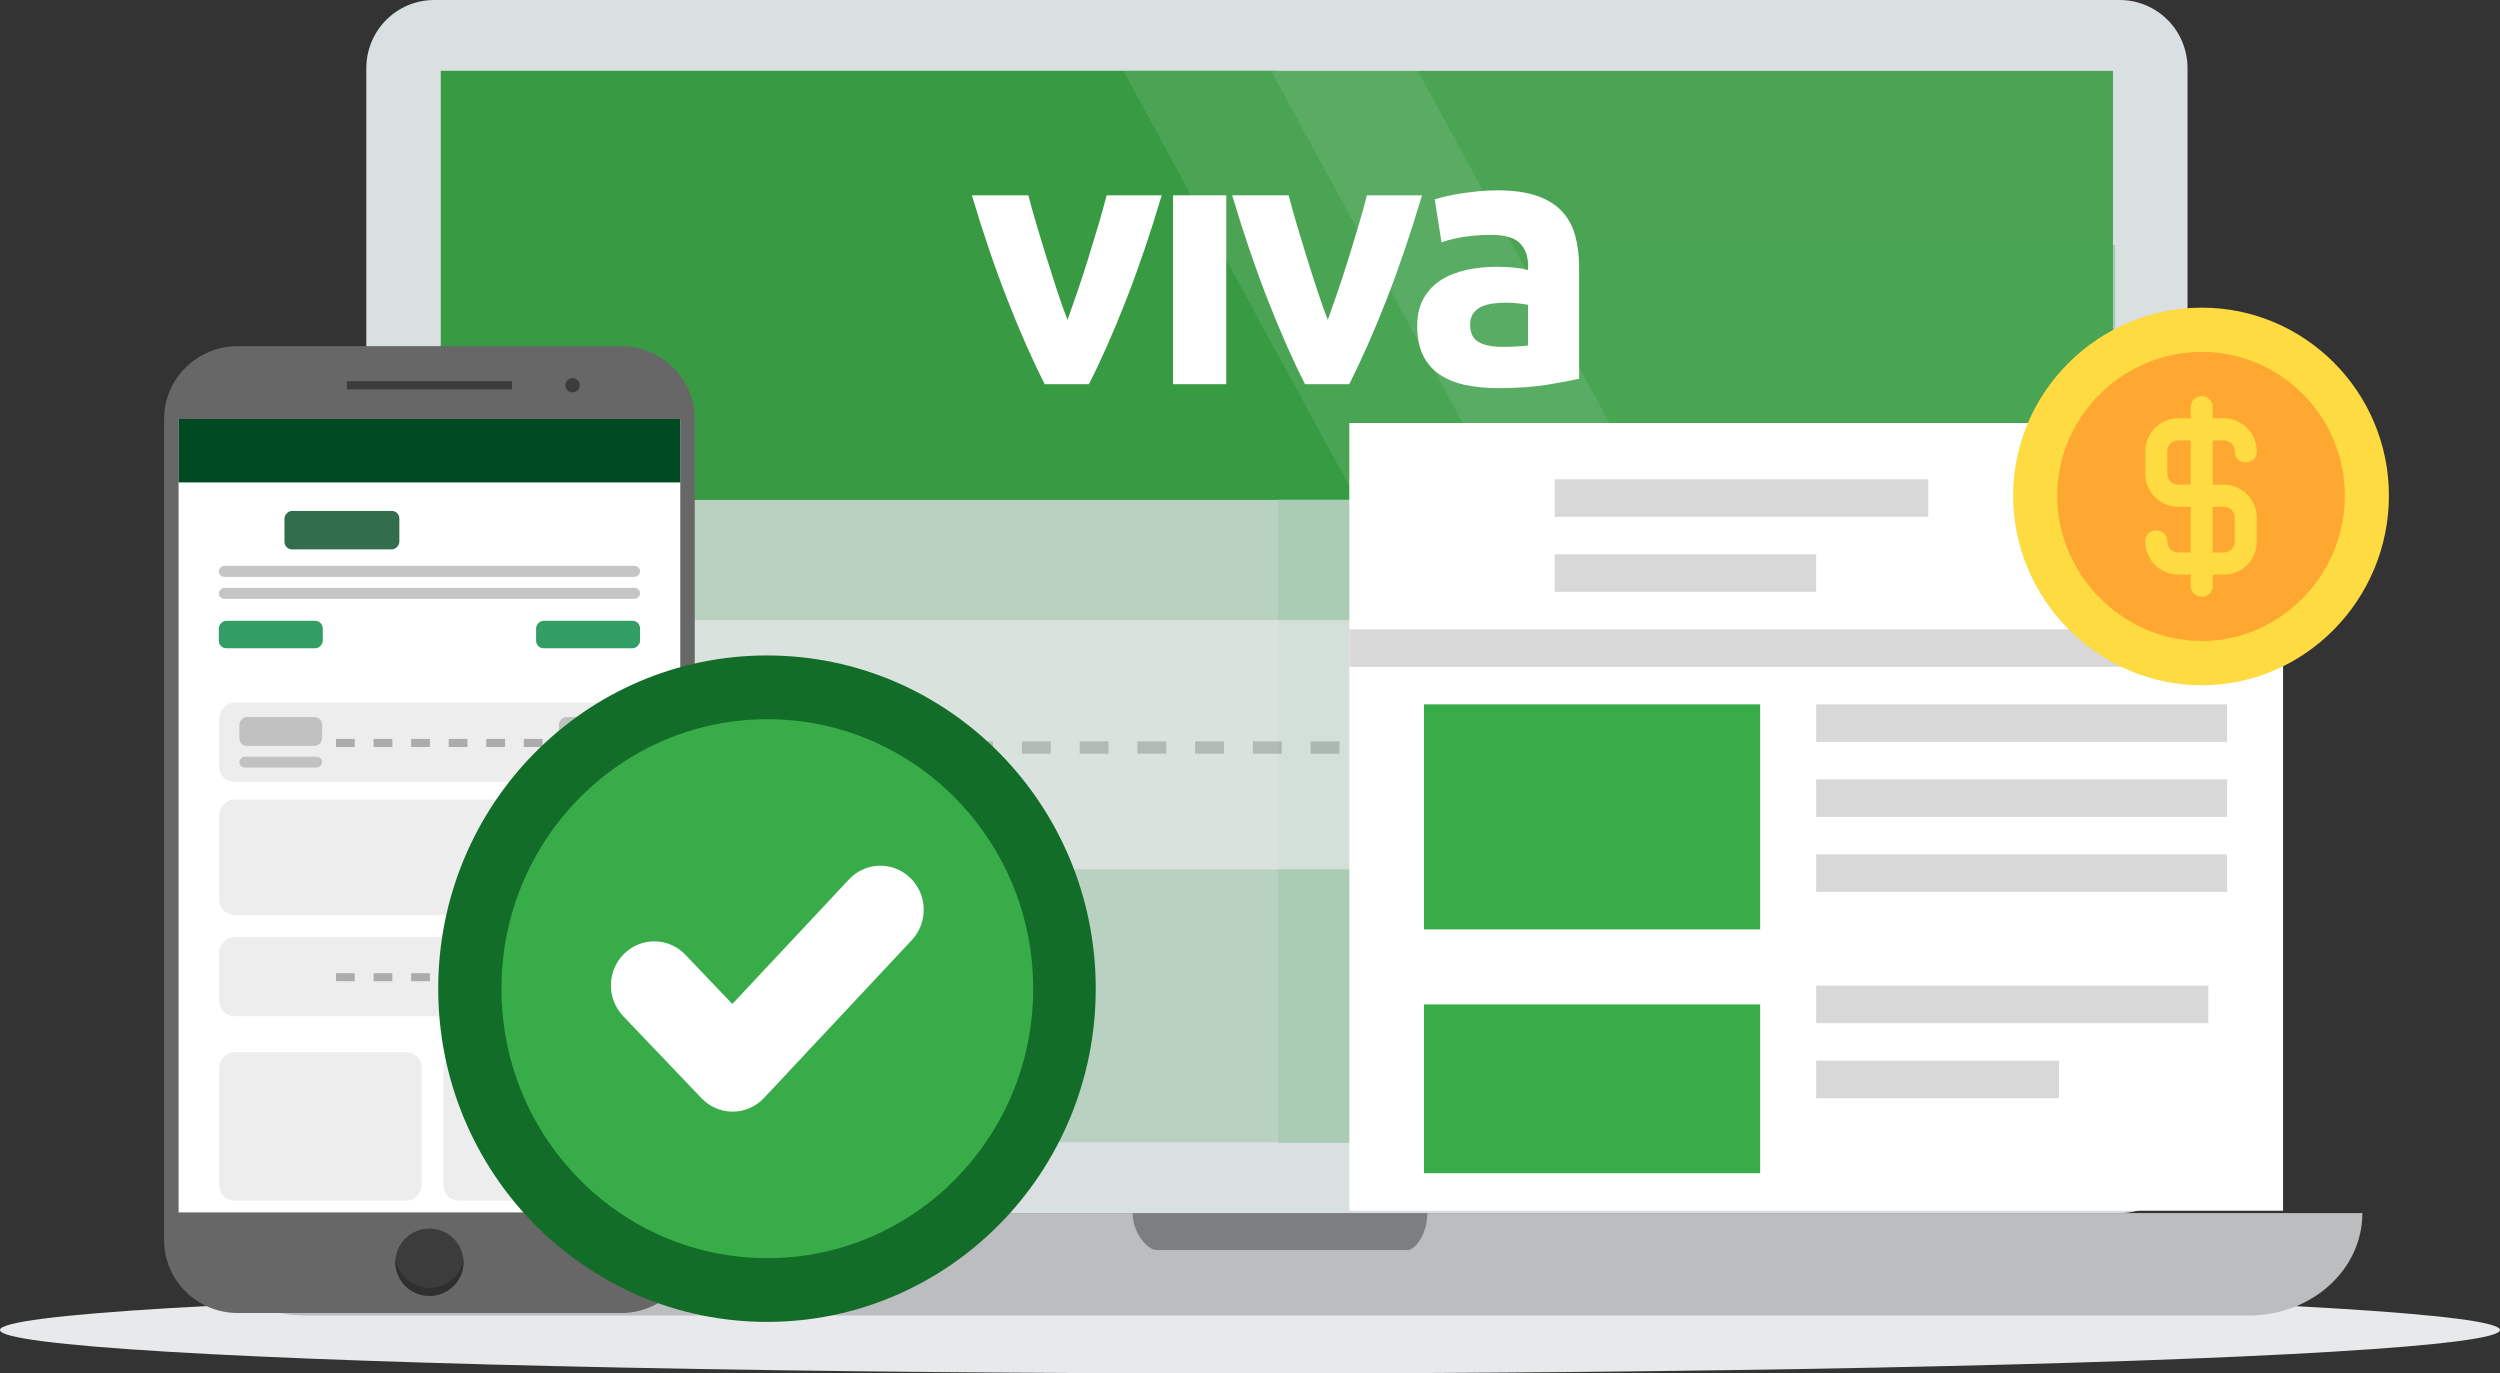 <?xml version="1.0" encoding="UTF-8"?>
<svg width="324px" height="178px" viewBox="0 0 324 178" version="1.1" xmlns="http://www.w3.org/2000/svg" xmlns:xlink="http://www.w3.org/1999/xlink">
    <rect x="0" y="0" width="324" height="178" fill="#333333" stroke="none"/>
    <title>Solicita tu cotización </title>
    <g id="Page-1" stroke="none" stroke-width="1" fill="none" fill-rule="evenodd">
        <g id="Artboard" transform="translate(-866, -3580)">
            <g id="Solicita-tu-cotización-" transform="translate(866, 3580)">
                <rect id="Rectangle" x="0" y="0" width="324" height="178"></rect>
                <g id="Group-84">
                    <g id="Group-57">
                        <g id="Group-8" transform="translate(0, 166.734)" fill="#E8E9EB">
                            <ellipse id="Oval-Copy-2" cx="162" cy="5.633" rx="162" ry="5.633"></ellipse>
                        </g>
                        <g id="laptop" transform="translate(24.814, 0)" fill-rule="nonzero">
                            <path d="M31.475,0 L249.874,0 C254.758,0 258.689,3.946 258.689,8.848 L258.689,148.37 C258.689,153.272 254.758,157.217 249.874,157.217 L31.475,157.217 C26.591,157.217 22.66,153.272 22.66,148.37 L22.66,8.848 C22.66,3.946 26.591,0 31.475,0 Z" id="Path" fill="#DADFE1"></path>
                            <polygon id="Path" fill="#389B43" opacity="0.205" points="32.322 9.186 140.821 9.186 140.821 148.032 32.322 148.032"></polygon>
                            <polygon id="Path" fill="#389B43" points="32.322 9.186 249.027 9.186 249.027 64.764 32.322 64.764"></polygon>
                            <polygon id="Path" fill="#389B43" points="32.322 9.186 140.821 9.186 140.821 64.764 32.322 64.764"></polygon>
                            <polygon id="Path-Copy" fill="#389B43" opacity="0.284" points="140.821 31.717 249.32 31.717 249.32 148.131 140.821 148.131"></polygon>
                            <path d="M0,157.217 C0,164.57 6.571,170.489 14.733,170.489 L266.615,170.489 C274.777,170.489 281.349,164.57 281.349,157.217 L0,157.217 Z" id="Path" fill="#BCBDBF"></path>
                            <path d="M121.97,157.217 C121.97,159.873 123.966,162.01 125.075,162.01 L157.555,162.01 C158.664,162.01 160.169,159.873 160.169,157.217 L121.97,157.217 Z" id="Path" fill="#7C7E7F"></path>
                            <g id="Group" opacity="0.765" transform="translate(120.782, 9.186)" fill="#FFFFFF">
                                <polygon id="Path" opacity="0.118" points="19.14 0 94.681 138.847 128.246 138.847 128.246 0"></polygon>
                                <polygon id="Path" opacity="0.118" points="0 0 75.542 138.847 113.701 138.847 38.159 0"></polygon>
                            </g>
                        </g>
                        <g id="Group-52-Copy-2" opacity="0.611" transform="translate(71.834, 80.363)">
                            <rect id="Rectangle" fill="#EDEDED" transform="translate(86.425, 16.148) scale(1, -1) translate(-86.425, -16.148) " x="0" y="0" width="172.85" height="32.295" rx="2.992"></rect>
                            <path d="M45.644,16.523 C54.355,16.523 68.328,16.523 87.563,16.523 C106.797,16.523 121.009,16.523 130.199,16.523" id="Path-13" stroke="#494949" stroke-width="1.603" opacity="0.398" stroke-dasharray="3.741"></path>
                            <rect id="Rectangle" fill="#B7B7B7" opacity="0.804" transform="translate(23.57, 12.017) scale(1, -1) translate(-23.57, -12.017) " x="7.483" y="6.008" width="32.176" height="12.017" rx="1.496"></rect>
                            <rect id="Rectangle-Copy-19" fill="#B7B7B7" opacity="0.804" transform="translate(148.531, 12.017) scale(1, -1) translate(-148.531, -12.017) " x="132.443" y="6.008" width="32.176" height="12.017" rx="1.496"></rect>
                            <rect id="Rectangle-Copy-18" fill="#B7B7B7" opacity="0.804" transform="translate(23.57, 24.034) scale(1, -1) translate(-23.57, -24.034) " x="7.483" y="21.781" width="32.176" height="4.506" rx="1.496"></rect>
                            <rect id="Rectangle-Copy-20" fill="#B7B7B7" opacity="0.804" transform="translate(148.531, 24.034) scale(1, -1) translate(-148.531, -24.034) " x="132.443" y="21.781" width="32.176" height="4.506" rx="1.496"></rect>
                        </g>
                        <g id="logo_Viva_blanco-(1)" transform="translate(125.959, 24.668)" fill="#FFFFFF" fill-rule="nonzero">
                            <path d="M68.088,0 C70.126,0 71.824,0.233 73.183,0.698 C74.542,1.163 75.631,1.83 76.449,2.698 C77.267,3.567 77.846,4.621 78.186,5.861 C78.525,7.102 78.696,8.482 78.696,10.002 L78.696,24.422 C77.707,24.64 76.333,24.896 74.573,25.19 C72.813,25.484 70.682,25.632 68.18,25.632 C66.605,25.632 65.177,25.492 63.896,25.213 C62.614,24.934 61.51,24.477 60.583,23.841 C59.657,23.206 58.946,22.376 58.453,21.352 C57.958,20.329 57.711,19.073 57.711,17.584 C57.711,16.158 57.996,14.949 58.569,13.956 C59.139,12.963 59.904,12.173 60.861,11.583 C61.818,10.994 62.915,10.568 64.151,10.304 C65.385,10.041 66.667,9.909 67.995,9.909 C68.89,9.909 69.686,9.948 70.381,10.025 C71.076,10.103 71.639,10.204 72.072,10.327 L72.072,9.676 C72.072,8.498 71.716,7.552 71.006,6.838 C70.296,6.125 69.06,5.768 67.3,5.768 C66.126,5.768 64.968,5.854 63.826,6.024 C62.683,6.195 61.695,6.436 60.861,6.745 L59.981,1.163 C60.382,1.039 60.885,0.907 61.487,0.768 C62.089,0.628 62.745,0.504 63.456,0.395 C64.165,0.287 64.915,0.194 65.702,0.116 C66.49,0.039 67.284,0 68.088,0 Z M7.319,0.651 C7.629,1.861 7.994,3.171 8.413,4.582 C8.831,5.994 9.265,7.42 9.716,8.862 C10.165,10.304 10.615,11.708 11.065,13.072 C11.515,14.437 11.957,15.677 12.391,16.793 C12.794,15.677 13.228,14.437 13.693,13.072 C14.157,11.708 14.615,10.304 15.064,8.862 C15.514,7.42 15.948,5.994 16.366,4.582 C16.785,3.171 17.15,1.861 17.459,0.651 L24.598,0.651 C23.141,5.552 21.6,10.079 19.975,14.235 C18.349,18.391 16.746,22.019 15.166,25.12 L9.438,25.12 C7.857,22.019 6.253,18.391 4.626,14.235 C2.999,10.079 1.456,5.552 0,0.651 L7.319,0.651 Z M32.964,0.651 L32.964,25.12 L26.062,25.12 L26.062,0.651 L32.964,0.651 Z M41.053,0.651 C41.363,1.861 41.728,3.171 42.147,4.582 C42.565,5.994 42.999,7.42 43.45,8.862 C43.899,10.304 44.348,11.708 44.799,13.072 C45.249,14.437 45.691,15.677 46.125,16.793 C46.528,15.677 46.962,14.437 47.426,13.072 C47.891,11.708 48.349,10.304 48.798,8.862 C49.248,7.42 49.682,5.994 50.1,4.582 C50.519,3.171 50.884,1.861 51.193,0.651 L58.331,0.651 C56.875,5.552 55.334,10.079 53.708,14.235 C52.083,18.391 50.479,22.019 48.9,25.12 L43.172,25.12 C41.591,22.019 39.987,18.391 38.359,14.235 C36.732,10.079 35.19,5.552 33.734,0.651 L41.053,0.651 Z M69.292,14.56 C68.644,14.56 68.034,14.6 67.463,14.677 C66.891,14.755 66.389,14.902 65.957,15.119 C65.524,15.336 65.185,15.63 64.938,16.003 C64.69,16.375 64.567,16.84 64.567,17.398 C64.567,18.484 64.93,19.236 65.656,19.654 C66.381,20.073 67.377,20.282 68.644,20.282 C69.323,20.282 69.971,20.267 70.589,20.236 C71.207,20.205 71.701,20.159 72.072,20.096 L72.072,14.84 C71.794,14.778 71.377,14.716 70.821,14.653 C70.265,14.592 69.755,14.56 69.292,14.56 Z" id="Viva"></path>
                        </g>
                        <g id="Group-9" transform="translate(21.269, 44.856)">
                            <path d="M59.207,125.312 L9.563,125.312 C4.281,125.312 0,121.082 0,115.865 L0,9.447 C0,4.23 4.281,0 9.563,0 L59.207,0 C64.488,0 68.77,4.23 68.77,9.447 L68.77,115.865 C68.77,121.082 64.488,125.312 59.207,125.312" id="Fill-28" fill="#676767"></path>
                            <polygon id="Fill-29" fill="#FFFFFF" points="1.875 112.273 66.895 112.273 66.895 9.447 1.875 9.447"></polygon>
                            <polygon id="Fill-29" fill="#004A23" points="1.875 17.664 66.895 17.664 66.895 9.447 1.875 9.447"></polygon>
                            <g id="Group-52-Copy-2" transform="translate(7.09, 21.36)" opacity="0.804">
                                <rect id="Rectangle" fill="#004A23" transform="translate(15.952, 2.492) scale(1, -1) translate(-15.952, -2.492) " x="8.508" y="0" width="14.888" height="4.984" rx="0.973"></rect>
                                <rect id="Rectangle-Copy-50" fill="#00853F" transform="translate(6.735, 16.02) scale(1, -1) translate(-6.735, -16.02) " x="0" y="14.24" width="13.47" height="3.56" rx="0.973"></rect>
                                <rect id="Rectangle-Copy-51" fill="#00853F" transform="translate(47.856, 16.02) scale(1, -1) translate(-47.856, -16.02) " x="41.12" y="14.24" width="13.47" height="3.56" rx="0.973"></rect>
                                <rect id="Rectangle-Copy-18" fill="#B7B7B7" transform="translate(27.295, 7.832) scale(1, -1) translate(-27.295, -7.832) " x="0" y="7.12" width="54.591" height="1.424" rx="0.712"></rect>
                                <rect id="Rectangle-Copy-49" fill="#B7B7B7" transform="translate(27.295, 10.68) scale(1, -1) translate(-27.295, -10.68) " x="0" y="9.968" width="54.591" height="1.424" rx="0.712"></rect>
                            </g>
                            <g id="Group-52-Copy-7" transform="translate(7.144, 46.21)">
                                <rect id="Rectangle" fill="#EDEDED" transform="translate(28.74, 5.136) scale(1, -1) translate(-28.74, -5.136) " x="0" y="0" width="57.48" height="10.271" rx="1.947"></rect>
                                <path d="M15.135,5.221 C18.045,5.221 22.714,5.221 29.141,5.221 C35.568,5.221 40.317,5.221 43.387,5.221" id="Path-13" stroke="#494949" stroke-width="1.043" opacity="0.398" stroke-dasharray="2.434"></path>
                                <rect id="Rectangle" fill="#B7B7B7" opacity="0.804" transform="translate(7.971, 3.735) scale(1, -1) translate(-7.971, -3.735) " x="2.613" y="1.868" width="10.717" height="3.735" rx="0.973"></rect>
                                <rect id="Rectangle-Copy-19" fill="#B7B7B7" opacity="0.804" transform="translate(49.376, 3.735) scale(1, -1) translate(-49.376, -3.735) " x="44.018" y="1.868" width="10.717" height="3.735" rx="0.973"></rect>
                                <rect id="Rectangle-Copy-18" fill="#B7B7B7" opacity="0.804" transform="translate(7.971, 7.704) scale(1, -1) translate(-7.971, -7.704) " x="2.613" y="7.003" width="10.717" height="1.401" rx="0.7"></rect>
                                <rect id="Rectangle-Copy-20" fill="#B7B7B7" opacity="0.804" transform="translate(49.376, 7.704) scale(1, -1) translate(-49.376, -7.704) " x="44.018" y="7.003" width="10.717" height="1.401" rx="0.7"></rect>
                            </g>
                            <g id="Group-52-Copy-8" transform="translate(7.144, 58.769)">
                                <rect id="Rectangle" fill="#EDEDED" transform="translate(28.74, 22.936) scale(1, -1) translate(-28.74, -22.936) " x="0" y="17.8" width="57.48" height="10.271" rx="1.947"></rect>
                                <rect id="Rectangle-Copy-52" fill="#EDEDED" transform="translate(13.116, 42.364) scale(1, -1) translate(-13.116, -42.364) " x="0" y="32.752" width="26.232" height="19.224" rx="1.947"></rect>
                                <rect id="Rectangle-Copy-53" fill="#EDEDED" transform="translate(43.247, 42.364) scale(1, -1) translate(-43.247, -42.364) " x="29.068" y="32.752" width="28.359" height="19.224" rx="1.947"></rect>
                                <rect id="Rectangle-Copy-54" fill="#EDEDED" transform="translate(28.713, 7.476) scale(1, -1) translate(-28.713, -7.476) " x="0" y="0" width="57.427" height="14.952" rx="1.947"></rect>
                                <path d="M15.135,23.021 C18.045,23.021 22.714,23.021 29.141,23.021 C35.568,23.021 40.317,23.021 43.387,23.021" id="Path-13" stroke="#494949" stroke-width="1.043" opacity="0.398" stroke-dasharray="2.434"></path>
                                <rect id="Rectangle-Copy-19" fill="#B7B7B7" opacity="0.804" transform="translate(49.376, 21.535) scale(1, -1) translate(-49.376, -21.535) " x="44.018" y="19.668" width="10.717" height="3.735" rx="0.973"></rect>
                                <rect id="Rectangle-Copy-20" fill="#B7B7B7" opacity="0.804" transform="translate(49.376, 25.504) scale(1, -1) translate(-49.376, -25.504) " x="44.018" y="24.803" width="10.717" height="1.401" rx="0.7"></rect>
                            </g>
                            <polygon id="Fill-30" fill="#3C3C3C" points="23.691 5.599 45.079 5.599 45.079 4.542 23.691 4.542"></polygon>
                            <path d="M53.87,5.07 C53.87,5.58 53.452,5.993 52.936,5.993 C52.42,5.993 52.002,5.58 52.002,5.07 C52.002,4.561 52.42,4.148 52.936,4.148 C53.452,4.148 53.87,4.561 53.87,5.07" id="Fill-31" fill="#3C3C3C"></path>
                            <path d="M38.796,118.73 C38.796,121.136 36.821,123.087 34.385,123.087 C31.949,123.087 29.974,121.136 29.974,118.73 C29.974,116.323 31.949,114.372 34.385,114.372 C36.821,114.372 38.796,116.323 38.796,118.73" id="Fill-32" fill="#3C3C3C"></path>
                            <path d="M34.385,122.058 C32.125,122.058 30.263,120.38 30.006,118.215 C29.985,118.384 29.974,118.555 29.974,118.73 C29.974,121.136 31.949,123.087 34.385,123.087 C36.821,123.087 38.796,121.136 38.796,118.73 C38.796,118.555 38.785,118.384 38.764,118.215 C38.507,120.38 36.645,122.058 34.385,122.058" id="Fill-33" fill="#2F2F2F"></path>
                        </g>
                    </g>
                    <g id="mail" transform="translate(174.871, 54.824)" fill-rule="nonzero">
                        <rect id="Rectangle" fill="#FFFFFF" x="2.83588406e-07" y="0" width="121.014" height="102.086"></rect>
                        <g id="Group" transform="translate(9.681, 36.459)" fill="#38AC49">
                            <rect id="Rectangle" x="0" y="0" width="43.565" height="29.167"></rect>
                            <rect id="Rectangle" x="0" y="38.89" width="43.565" height="21.876"></rect>
                        </g>
                        <g id="Group" transform="translate(0, 7.292)" fill="#D8D8D8">
                            <rect id="Rectangle" x="0" y="19.445" width="121.014" height="4.861"></rect>
                            <rect id="Rectangle" x="60.507" y="29.167" width="53.246" height="4.861"></rect>
                            <rect id="Rectangle" x="60.507" y="38.89" width="53.246" height="4.861"></rect>
                            <rect id="Rectangle" x="60.507" y="48.612" width="53.246" height="4.861"></rect>
                            <rect id="Rectangle" x="60.507" y="65.627" width="50.826" height="4.861"></rect>
                            <rect id="Rectangle" x="60.507" y="75.349" width="31.464" height="4.861"></rect>
                            <rect id="Rectangle" x="26.623" y="0" width="48.406" height="4.861"></rect>
                            <rect id="Rectangle" x="26.623" y="9.722" width="33.884" height="4.861"></rect>
                            <rect id="Rectangle" x="108.913" y="9.722" width="4.841" height="4.861"></rect>
                            <rect id="Rectangle" x="99.232" y="9.722" width="4.841" height="4.861"></rect>
                            <rect id="Rectangle" x="89.55" y="9.722" width="4.841" height="4.861"></rect>
                        </g>
                        <rect id="Rectangle" fill="#FFFFFF" x="7.261" y="7.292" width="14.522" height="14.584"></rect>
                    </g>
                    <g id="Group-45" transform="translate(260.902, 39.872)" fill-rule="nonzero">
                        <g id="Group">
                            <path d="M24.446,0 C11.063,0 0,10.924 0,24.372 C0,37.821 11.063,48.937 24.446,48.937 C37.828,48.937 48.7,37.821 48.7,24.372 C48.7,10.924 37.828,0 24.446,0 Z" id="Path" fill="#FEDB41"></path>
                            <path d="M24.446,5.735 C14.228,5.735 5.707,14.107 5.707,24.372 C5.707,34.64 14.228,43.202 24.446,43.202 C34.661,43.202 42.993,34.639 42.993,24.372 C42.993,14.107 34.661,5.735 24.446,5.735 Z" id="Path" fill="#FEA832"></path>
                            <path d="M27.299,22.939 L25.872,22.939 L25.872,17.205 L27.299,17.205 C28.098,17.205 28.725,17.835 28.725,18.638 C28.725,20.53 31.579,20.53 31.579,18.638 C31.579,16.259 29.667,14.337 27.299,14.337 L25.872,14.337 L25.872,12.903 C25.872,11.957 25.159,11.469 24.446,11.469 C23.732,11.469 23.018,11.957 23.018,12.903 L23.018,14.337 L21.401,14.337 C19.033,14.337 17.121,16.258 17.121,18.638 L17.121,21.505 C17.121,23.885 19.033,25.807 21.401,25.807 L23.018,25.807 L23.018,31.732 L21.401,31.732 C20.602,31.732 19.975,31.102 19.975,30.299 C19.975,28.406 17.121,28.406 17.121,30.299 C17.121,32.678 19.033,34.6 21.401,34.6 L23.018,34.6 L23.018,36.034 C23.018,36.98 23.732,37.467 24.446,37.467 C25.159,37.467 25.872,36.98 25.872,36.034 L25.872,34.6 L27.299,34.6 C29.667,34.6 31.579,32.679 31.579,30.299 L31.579,27.242 C31.579,24.862 29.667,22.94 27.299,22.94 L27.299,22.939 Z M23.018,22.939 L21.401,22.939 C20.602,22.939 19.975,22.308 19.975,21.505 L19.975,18.638 C19.975,17.835 20.602,17.205 21.401,17.205 L23.018,17.205 L23.018,22.939 Z M28.725,30.299 C28.725,31.102 28.098,31.732 27.299,31.732 L25.872,31.732 L25.872,25.807 L27.299,25.807 C28.098,25.807 28.725,26.437 28.725,27.241 L28.725,30.299 Z" id="Shape" fill="#FEDB41"></path>
                        </g>
                    </g>
                    <g id="Group-56" transform="translate(56.793, 84.947)" fill-rule="nonzero">
                        <path d="M85.215,43.187 C85.215,67.036 66.139,86.371 42.609,86.371 C19.076,86.371 0,67.036 0,43.187 C0,19.335 19.076,0 42.609,0 C66.139,0 85.215,19.335 85.215,43.187 Z" id="Path" fill="#126D29"></path>
                        <path d="M77.108,43.186 C77.108,62.474 61.681,78.11 42.652,78.11 C23.621,78.11 8.195,62.474 8.195,43.186 C8.195,23.898 23.621,8.262 42.652,8.262 C61.681,8.262 77.108,23.898 77.108,43.186 Z" id="Path-Copy-6" fill="#38AC49"></path>
                        <path d="M38.158,59.122 C36.639,59.122 35.185,58.497 34.127,57.388 L23.969,46.743 C21.808,44.479 21.862,40.862 24.088,38.666 C26.313,36.468 29.868,36.522 32.029,38.787 L38.118,45.168 L53.235,29.023 C55.375,26.737 58.93,26.649 61.176,28.825 C63.423,31 63.51,34.616 61.37,36.901 L42.224,57.349 C41.171,58.474 39.713,59.115 38.184,59.122 C38.175,59.122 38.167,59.122 38.158,59.122 L38.158,59.122 Z" id="Path" fill="#FFFFFF"></path>
                    </g>
                </g>
            </g>
        </g>
    </g>
</svg>